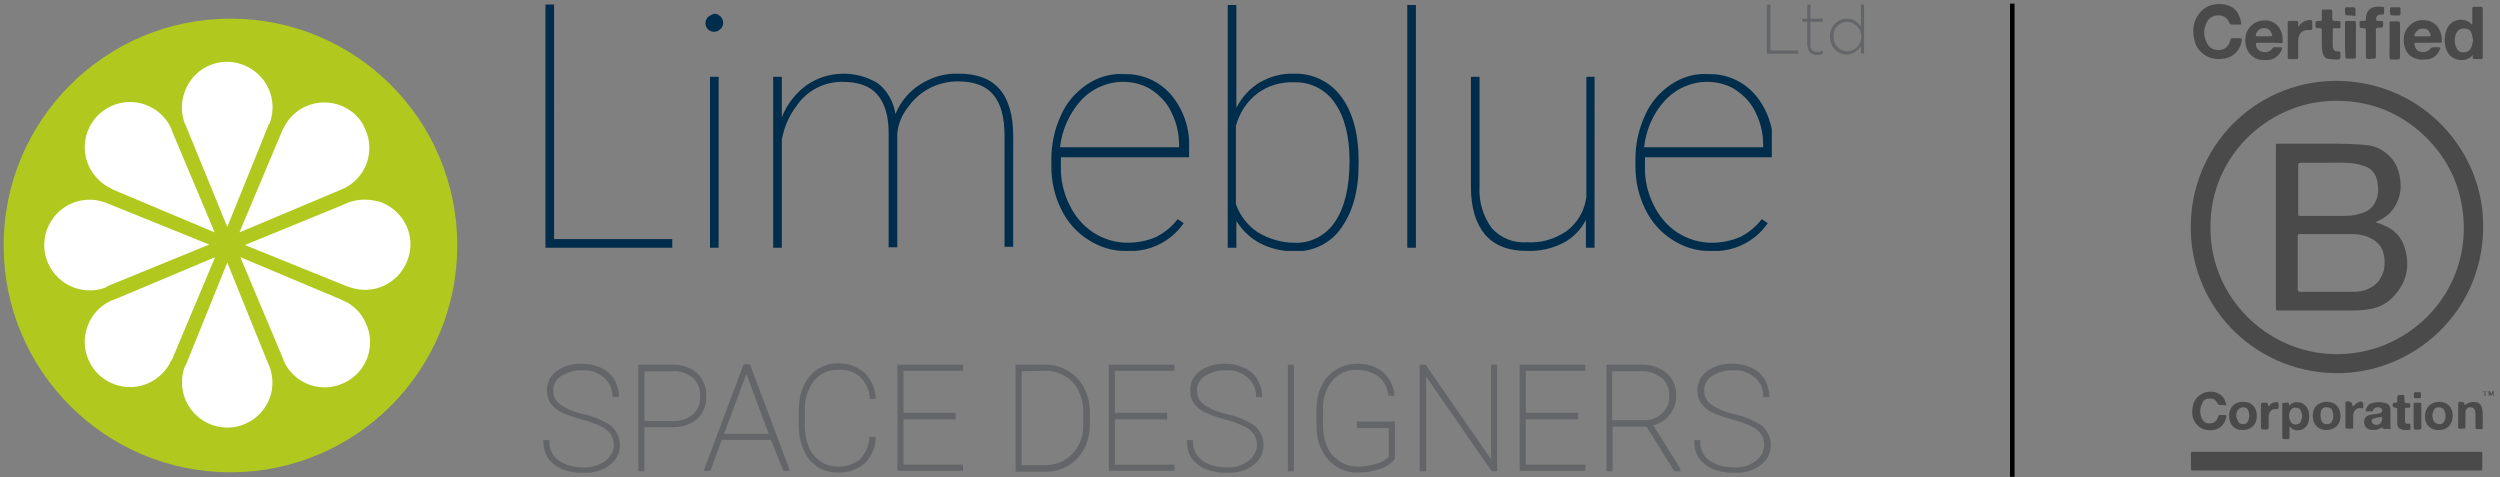<?xml version="1.0" encoding="utf-8"?>
<!-- Generator: Adobe Illustrator 27.9.6, SVG Export Plug-In . SVG Version: 9.03 Build 54986)  -->
<svg version="1.1" id="Layer_1" xmlns="http://www.w3.org/2000/svg" xmlns:xlink="http://www.w3.org/1999/xlink" x="0px" y="0px"
	 viewBox="0 0 550 105" style="enable-background:new 0 0 550 105;" xml:space="preserve">
<rect x="0" y="0" width="550" height="105" fill="#808080" stroke="none"/>
<style type="text/css">
	.st0{clip-path:url(#SVGID_00000174582656845749368440000001000846211513855917_);}
	.st1{fill:#B1C91E;}
	.st2{clip-path:url(#SVGID_00000142892113644414833150000002860831834376272271_);}
	.st3{fill:url(#Rectangle_29_00000084512029729152917770000018056814621592125868_);}
	.st4{clip-path:url(#SVGID_00000044141037217190454200000016811803427944916380_);}
	.st5{fill:#636568;}
	.st6{fill:none;stroke:#636568;stroke-width:0.539;}
	.st7{fill:#FFFFFF;}
	.st8{fill:none;stroke:#FFFFFF;stroke-width:0.77;}
	.st9{fill-rule:evenodd;clip-rule:evenodd;fill:#4A4A4A;}
	.st10{fill:none;stroke:#000000;stroke-miterlimit:10;}
</style>
<g id="Group_60" transform="translate(0 0.001)">
	<g id="Group_55">
		<g>
			<defs>
				<rect id="SVGID_1_" x="0.8" y="1" width="409.3" height="103"/>
			</defs>
			<clipPath id="SVGID_00000039841556770251657340000002355565147788891314_">
				<use xlink:href="#SVGID_1_"  style="overflow:visible;"/>
			</clipPath>
			<g id="Group_54" style="clip-path:url(#SVGID_00000039841556770251657340000002355565147788891314_);">
				<path id="Path_34" class="st1" d="M100.6,54c0,27.5-22.3,49.9-49.9,49.9S0.8,81.5,0.8,54c0-27.5,22.3-49.9,49.9-49.9
					S100.6,26.4,100.6,54L100.6,54"/>
			</g>
		</g>
	</g>
	<g id="Group_57">
		<g>
			<defs>
				<path id="SVGID_00000120543770235784336310000018390436035702353067_" d="M156.2,54.5h1.9V16.9h-1.9V54.5z M349,16.9v26.5
					c-0.4,2.9-1.9,5.6-4.3,7.4c-2.6,1.8-5.6,2.7-8.8,2.5c-2.9,0.2-5.7-0.9-7.7-3.1c-1.9-2.6-2.9-5.8-2.7-9.1V16.9h-1.9v24.2
					c0,4.6,1.1,8.1,3.1,10.5c2.1,2.4,5.1,3.6,9.2,3.6c2.8,0.1,5.6-0.5,8.1-1.8c2.1-1.1,3.8-2.9,4.9-5v6.1h1.9V16.9H349z M202.4,18.6
					c-2.4,1.5-4.3,3.8-5.4,6.5c-0.4-2.7-1.8-5.2-3.9-6.8c-4.8-2.9-10.9-2.8-15.6,0.4c-2.5,1.8-4.4,4.3-5.5,7.1v-8.9h-1.9v37.6h1.9
					V30.7c0.5-2.6,1.5-5.1,3.1-7.2c2.2-3.4,6-5.5,10.1-5.5c3.6,0,6.2,0.9,7.8,2.8c1.6,1.8,2.5,4.6,2.5,8.4v25.2h1.9v-25
					c0.2-2.2,1.1-4.3,2.5-6c2.5-3.5,6.6-5.5,10.8-5.5c3.5,0,6.1,0.9,7.8,2.9c1.7,2,2.5,5,2.5,9.1v24.4h1.9V29.9c0-4.6-1-8-3-10.3
					s-5-3.4-9.1-3.4C207.8,16.1,204.9,17,202.4,18.6 M237.8,22.1c2.4-2.6,5.8-4.1,9.3-4.1c2.2,0,4.5,0.6,6.3,1.8
					c1.9,1.3,3.5,3,4.4,5.1c1.1,2.2,1.6,4.6,1.6,7.1v0.4h-26.2C233.6,28.7,235.2,25,237.8,22.1 M239.1,18.6c-2.5,1.7-4.5,4-5.7,6.8
					c-1.4,3-2.1,6.3-2.1,9.6v1.6c0,3.3,0.7,6.5,2.2,9.5c1.3,2.7,3.4,5.1,6,6.7c2.5,1.6,5.4,2.5,8.4,2.4c4.9,0.3,9.7-2,12.5-6.1
					l-1.3-0.9c-1.2,1.6-2.9,3-4.7,3.9c-2,0.9-4.2,1.3-6.4,1.3c-2.6,0-5.2-0.8-7.4-2.2c-2.3-1.5-4.1-3.6-5.3-6.1
					c-1.3-2.6-2-5.5-1.9-8.5v-2h28.2v-2c0.2-4.3-1.2-8.5-4-11.8c-2.6-3-6.4-4.6-10.3-4.5C244.3,16.1,241.5,17,239.1,18.6
					 M366.3,22.1c2.4-2.6,5.8-4.1,9.3-4.1c2.2,0,4.5,0.6,6.3,1.8c1.9,1.3,3.5,3,4.4,5.1c1.1,2.2,1.6,4.6,1.6,7.1v0.4h-26.2
					C362.1,28.7,363.6,25,366.3,22.1 M367.6,18.6c-2.5,1.7-4.5,4-5.7,6.8c-1.4,3-2.1,6.3-2.1,9.6v1.6c0,3.3,0.7,6.5,2.2,9.5
					c1.3,2.7,3.4,5.1,6,6.7c2.5,1.6,5.4,2.5,8.4,2.4c4.9,0.3,9.7-2,12.5-6.1l-1.3-0.9c-1.2,1.6-2.9,3-4.7,3.9
					c-2,0.9-4.2,1.3-6.4,1.3c-2.6,0-5.2-0.8-7.4-2.2c-2.3-1.5-4.1-3.6-5.3-6.1c-1.3-2.6-2-5.5-1.9-8.5v-2h28.2v-2
					c0.2-4.3-1.2-8.5-4-11.8c-2.6-3-6.4-4.6-10.3-4.5C372.7,16.1,370,17,367.6,18.6 M155.8,3.7c-0.4,0.4-0.6,0.9-0.6,1.4
					c0,1,0.8,1.9,1.9,1.9c0,0,0,0,0,0c0.5,0,1-0.2,1.4-0.6c0.4-0.4,0.6-0.8,0.6-1.4c0-0.5-0.2-1-0.6-1.4c-0.4-0.4-0.9-0.6-1.4-0.6
					C156.7,3.2,156.2,3.4,155.8,3.7 M276.7,51.1c-2.2-1.5-3.9-3.6-4.8-6.2V27.7c0.8-2.9,2.4-5.4,4.8-7.2c2.3-1.7,5.1-2.5,8-2.4
					c3.6-0.1,7,1.6,9,4.6c2.1,3,3.2,7.3,3.2,12.7c0,5.8-1.1,10.3-3.2,13.4c-2,3-5.4,4.8-9,4.6C282,53.4,279.2,52.6,276.7,51.1
					 M270.1,1.1v53.4h1.9v-5.9c1.3,2.1,3.1,3.8,5.2,4.9c2.3,1.2,4.9,1.8,7.6,1.8c4.1,0.1,8-1.8,10.3-5.2c2.5-3.5,3.8-8.1,3.8-14
					v-0.6c0-6.1-1.3-10.8-3.8-14.2c-2.4-3.3-6.3-5.2-10.4-5.1c-2.6-0.1-5.2,0.6-7.5,1.9c-2.2,1.3-4,3.3-5.2,5.6V1.1H270.1z
					 M309.6,54.5h1.9V1.1h-1.9L309.6,54.5z M120,1v53.5h27.9v-1.9h-26V1H120z"/>
			</defs>
			<clipPath id="SVGID_00000066484421198316252590000017027495998355756220_">
				<use xlink:href="#SVGID_00000120543770235784336310000018390436035702353067_"  style="overflow:visible;"/>
			</clipPath>
			<g id="Group_56" style="clip-path:url(#SVGID_00000066484421198316252590000017027495998355756220_);">
				
					<linearGradient id="Rectangle_29_00000005964410005397759120000000445708830727557793_" gradientUnits="userSpaceOnUse" x1="-66.153" y1="475.852" x2="-66.144" y2="475.852" gradientTransform="matrix(175.141 0 0 -35.163 11586.824 16760.44)">
					<stop  offset="0" style="stop-color:#B2C91E"/>
					<stop  offset="0.258" style="stop-color:#B2C91E"/>
					<stop  offset="0.477" style="stop-color:#708F2E"/>
					<stop  offset="0.703" style="stop-color:#345A3D"/>
					<stop  offset="0.869" style="stop-color:#0E3947"/>
					<stop  offset="0.957" style="stop-color:#002D4B"/>
					<stop  offset="1" style="stop-color:#002D4B"/>
				</linearGradient>
				
					<rect id="Rectangle_29" x="120" y="1" style="fill:url(#Rectangle_29_00000005964410005397759120000000445708830727557793_);" width="269.8" height="54.2"/>
			</g>
		</g>
	</g>
	<g id="Group_59">
		<g>
			<defs>
				<rect id="SVGID_00000141420135300433462320000009430687469046727561_" x="0.8" y="1" width="409.3" height="103"/>
			</defs>
			<clipPath id="SVGID_00000104694714137256792200000005244506708900783233_">
				<use xlink:href="#SVGID_00000141420135300433462320000009430687469046727561_"  style="overflow:visible;"/>
			</clipPath>
			<g id="Group_58" style="clip-path:url(#SVGID_00000104694714137256792200000005244506708900783233_);">
				<path id="Path_36" class="st5" d="M135.3,97.9c0-0.9-0.2-1.7-0.7-2.5c-0.6-0.8-1.3-1.4-2.2-1.8c-1.4-0.7-2.9-1.2-4.4-1.6
					c-1.5-0.4-3-0.9-4.5-1.6c-0.9-0.5-1.6-1.1-2.2-1.9c-0.5-0.8-0.7-1.7-0.7-2.7c0-1.6,0.8-3.1,2.1-4c1.6-1.1,3.5-1.6,5.5-1.5
					c1.4,0,2.7,0.3,4,0.9c1.1,0.5,2.1,1.4,2.7,2.4c0.6,1.1,1,2.3,1,3.5H135c0-1.6-0.7-3.2-1.9-4.2c-1.4-1.2-3.1-1.8-4.9-1.7
					c-1.7-0.1-3.4,0.4-4.9,1.3c-1.9,1.2-2.4,3.8-1.2,5.7c0.3,0.4,0.6,0.7,1,1c1.6,1.1,3.4,1.8,5.3,2.2c1.9,0.4,3.8,1.2,5.5,2.2
					c1.4,1,2.2,2.6,2.2,4.3c0,1.1-0.3,2.2-1,3.1c-0.7,0.9-1.7,1.6-2.8,2.1c-1.3,0.5-2.6,0.7-4,0.7c-1.5,0-3-0.3-4.5-0.8
					c-1.2-0.5-2.2-1.3-3-2.3c-0.7-1.1-1-2.3-1-3.6h0.8c-0.1,1.7,0.7,3.4,2.1,4.4c1.6,1.1,3.5,1.6,5.5,1.6c1.8,0.1,3.5-0.4,5-1.4
					C134.6,100.7,135.3,99.3,135.3,97.9"/>
				<path id="Path_37" class="st6" d="M135.3,97.9c0-0.9-0.2-1.7-0.7-2.5c-0.6-0.8-1.3-1.4-2.2-1.8c-1.4-0.7-2.9-1.2-4.4-1.6
					c-1.5-0.4-3-0.9-4.5-1.6c-0.9-0.5-1.6-1.1-2.2-1.9c-0.5-0.8-0.7-1.7-0.7-2.7c0-1.6,0.8-3.1,2.1-4c1.6-1.1,3.5-1.6,5.5-1.5
					c1.4,0,2.7,0.3,4,0.9c1.1,0.5,2.1,1.4,2.7,2.4c0.6,1.1,1,2.3,1,3.5H135c0-1.6-0.7-3.2-1.9-4.2c-1.4-1.2-3.1-1.8-4.9-1.7
					c-1.7-0.1-3.4,0.4-4.9,1.3c-1.9,1.2-2.4,3.8-1.2,5.7c0.3,0.4,0.6,0.7,1,1c1.6,1.1,3.4,1.8,5.3,2.2c1.9,0.4,3.8,1.2,5.5,2.2
					c1.4,1,2.2,2.6,2.2,4.3c0,1.1-0.3,2.2-1,3.1c-0.7,0.9-1.7,1.6-2.8,2.1c-1.3,0.5-2.6,0.7-4,0.7c-1.5,0-3-0.3-4.5-0.8
					c-1.2-0.5-2.2-1.3-3-2.3c-0.7-1.1-1-2.3-1-3.6h0.8c-0.1,1.7,0.7,3.4,2.1,4.4c1.6,1.1,3.5,1.6,5.5,1.6c1.8,0.1,3.5-0.4,5-1.4
					C134.6,100.7,135.3,99.3,135.3,97.9z"/>
				<path id="Path_38" class="st5" d="M141.5,93.7v9.7h-0.8V80.5h7.1c2-0.1,3.9,0.5,5.4,1.8c1.3,1.3,2,3.1,1.9,4.9
					c0.1,1.8-0.6,3.6-1.9,4.8c-1.5,1.2-3.4,1.8-5.4,1.7H141.5z M141.5,92.9h6.3c1.7,0.1,3.4-0.4,4.8-1.5c1.2-1.1,1.8-2.6,1.7-4.2
					c0.1-1.6-0.5-3.2-1.7-4.3c-1.4-1.1-3.1-1.7-4.8-1.5h-6.3V92.9z"/>
				<path id="Path_39" class="st6" d="M141.5,93.7v9.7h-0.8V80.5h7.1c2-0.1,3.9,0.5,5.4,1.8c1.3,1.3,2,3.1,1.9,4.9
					c0.1,1.8-0.6,3.6-1.9,4.8c-1.5,1.2-3.4,1.8-5.4,1.7H141.5z M141.5,92.9h6.3c1.7,0.1,3.4-0.4,4.8-1.5c1.2-1.1,1.8-2.6,1.7-4.2
					c0.1-1.6-0.5-3.2-1.7-4.3c-1.4-1.1-3.1-1.7-4.8-1.5h-6.3V92.9z"/>
				<path id="Path_40" class="st5" d="M169.8,96.5h-11.2l-2.5,6.8h-0.9l8.6-22.9h1l8.6,22.9h-0.9L169.8,96.5z M158.9,95.7h10.6
					l-5.3-14.2L158.9,95.7z"/>
				<path id="Path_41" class="st6" d="M169.8,96.5h-11.2l-2.5,6.8h-0.9l8.6-22.9h1l8.6,22.9h-0.9L169.8,96.5z M158.9,95.7h10.6
					l-5.3-14.2L158.9,95.7z"/>
				<path id="Path_42" class="st5" d="M192.4,96.4c-0.1,2.1-1,4-2.4,5.4c-1.6,1.3-3.6,2-5.7,1.9c-1.5,0-3-0.4-4.3-1.2
					c-1.3-0.9-2.3-2.1-2.9-3.5c-0.7-1.6-1.1-3.4-1.1-5.2v-3.5c0-1.8,0.3-3.6,1-5.2c0.6-1.4,1.6-2.7,2.9-3.6c1.3-0.8,2.8-1.3,4.3-1.3
					c2.1-0.1,4.1,0.6,5.7,1.9c1.5,1.4,2.4,3.4,2.5,5.4h-0.8c-0.1-1.8-0.9-3.5-2.2-4.8c-1.4-1.2-3.3-1.8-5.1-1.6
					c-2.1-0.1-4.1,0.9-5.4,2.5c-1.5,1.9-2.2,4.3-2.1,6.7v3.4c0,1.6,0.3,3.3,0.9,4.8c0.5,1.3,1.5,2.4,2.6,3.2
					c1.2,0.8,2.5,1.2,3.9,1.2c1.9,0.1,3.7-0.5,5.1-1.6c1.3-1.3,2.1-3,2.2-4.9L192.4,96.4z"/>
				<path id="Path_43" class="st6" d="M192.4,96.4c-0.1,2.1-1,4-2.4,5.4c-1.6,1.3-3.6,2-5.7,1.9c-1.5,0-3-0.4-4.3-1.2
					c-1.3-0.9-2.3-2.1-2.9-3.5c-0.7-1.6-1.1-3.4-1.1-5.2v-3.5c0-1.8,0.3-3.6,1-5.2c0.6-1.4,1.6-2.7,2.9-3.6c1.3-0.8,2.8-1.3,4.3-1.3
					c2.1-0.1,4.1,0.6,5.7,1.9c1.5,1.4,2.4,3.4,2.5,5.4h-0.8c-0.1-1.8-0.9-3.5-2.2-4.8c-1.4-1.2-3.3-1.8-5.1-1.6
					c-2.1-0.1-4.1,0.9-5.4,2.5c-1.5,1.9-2.2,4.3-2.1,6.7v3.4c0,1.6,0.3,3.3,0.9,4.8c0.5,1.3,1.5,2.4,2.6,3.2
					c1.2,0.8,2.5,1.2,3.9,1.2c1.9,0.1,3.7-0.5,5.1-1.6c1.3-1.3,2.1-3,2.2-4.9L192.4,96.4z"/>
				<path id="Path_44" class="st5" d="M210,92h-11.5v10.5h13.1v0.8h-13.9V80.5h13.9v0.8h-13.1v9.8H210V92z"/>
				<path id="Path_45" class="st6" d="M210,92h-11.5v10.5h13.1v0.8h-13.9V80.5h13.9v0.8h-13.1v9.8H210V92z"/>
				<path id="Path_46" class="st5" d="M223.7,103.4V80.5h6.3c1.7,0,3.3,0.4,4.8,1.3c1.4,0.8,2.6,2.1,3.4,3.5
					c0.8,1.6,1.3,3.3,1.3,5.1v3c0,1.8-0.4,3.6-1.2,5.2c-0.8,1.5-1.9,2.7-3.4,3.6c-1.5,0.9-3.1,1.3-4.8,1.3H223.7z M224.5,81.4v21.2
					h5.5c1.5,0,3.1-0.4,4.4-1.2c1.3-0.8,2.4-1.9,3.1-3.3c0.8-1.4,1.1-3,1.1-4.7v-2.9c0-1.6-0.4-3.2-1.1-4.7
					c-0.7-1.4-1.7-2.5-3.1-3.3c-1.3-0.8-2.8-1.2-4.3-1.2L224.5,81.4z"/>
				<path id="Path_47" class="st6" d="M223.7,103.4V80.5h6.3c1.7,0,3.3,0.4,4.8,1.3c1.4,0.8,2.6,2.1,3.4,3.5
					c0.8,1.6,1.3,3.3,1.3,5.1v3c0,1.8-0.4,3.6-1.2,5.2c-0.8,1.5-1.9,2.7-3.4,3.6c-1.5,0.9-3.1,1.3-4.8,1.3H223.7z M224.5,81.4v21.2
					h5.5c1.5,0,3.1-0.4,4.4-1.2c1.3-0.8,2.4-1.9,3.1-3.3c0.8-1.4,1.1-3,1.1-4.7v-2.9c0-1.6-0.4-3.2-1.1-4.7
					c-0.7-1.4-1.7-2.5-3.1-3.3c-1.3-0.8-2.8-1.2-4.3-1.2L224.5,81.4z"/>
				<path id="Path_48" class="st5" d="M256.5,92h-11.5v10.5h13.1v0.8h-13.9V80.5h13.9v0.8h-13.1v9.8h11.5V92z"/>
				<path id="Path_49" class="st6" d="M256.5,92h-11.5v10.5h13.1v0.8h-13.9V80.5h13.9v0.8h-13.1v9.8h11.5V92z"/>
				<path id="Path_50" class="st5" d="M276.8,97.9c0-0.9-0.2-1.7-0.7-2.5c-0.6-0.8-1.3-1.4-2.2-1.8c-1.4-0.7-2.9-1.2-4.4-1.6
					c-1.5-0.4-3-0.9-4.5-1.6c-0.9-0.5-1.6-1.1-2.2-1.9c-0.5-0.8-0.7-1.7-0.7-2.7c0-1.6,0.8-3.1,2.1-4c1.6-1.1,3.5-1.6,5.5-1.5
					c1.4,0,2.7,0.3,4,0.9c1.1,0.5,2.1,1.4,2.7,2.4c0.6,1.1,1,2.3,1,3.5h-0.8c0-1.6-0.7-3.2-1.9-4.2c-1.4-1.2-3.1-1.8-4.9-1.7
					c-1.7-0.1-3.4,0.4-4.9,1.3c-1.9,1.2-2.4,3.8-1.2,5.7c0.3,0.4,0.6,0.7,1,1c1.6,1.1,3.4,1.8,5.3,2.2c1.9,0.4,3.8,1.2,5.5,2.2
					c1.4,1,2.2,2.6,2.2,4.3c0,1.1-0.3,2.2-1,3.1c-0.7,0.9-1.7,1.6-2.8,2.1c-1.3,0.5-2.6,0.7-4,0.7c-1.5,0-3-0.3-4.5-0.8
					c-1.2-0.5-2.2-1.3-3-2.3c-0.7-1.1-1-2.3-1-3.6h0.8c-0.1,1.7,0.7,3.4,2.1,4.4c1.6,1.1,3.5,1.6,5.5,1.6c1.8,0.1,3.5-0.4,4.9-1.4
					C276,100.7,276.8,99.4,276.8,97.9"/>
				<path id="Path_51" class="st6" d="M276.8,97.9c0-0.9-0.2-1.7-0.7-2.5c-0.6-0.8-1.3-1.4-2.2-1.8c-1.4-0.7-2.9-1.2-4.4-1.6
					c-1.5-0.4-3-0.9-4.5-1.6c-0.9-0.5-1.6-1.1-2.2-1.9c-0.5-0.8-0.7-1.7-0.7-2.7c0-1.6,0.8-3.1,2.1-4c1.6-1.1,3.5-1.6,5.5-1.5
					c1.4,0,2.7,0.3,4,0.9c1.1,0.5,2.1,1.4,2.7,2.4c0.6,1.1,1,2.3,1,3.5h-0.8c0-1.6-0.7-3.2-1.9-4.2c-1.4-1.2-3.1-1.8-4.9-1.7
					c-1.7-0.1-3.4,0.4-4.9,1.3c-1.9,1.2-2.4,3.8-1.2,5.7c0.3,0.4,0.6,0.7,1,1c1.6,1.1,3.4,1.8,5.3,2.2c1.9,0.4,3.8,1.2,5.5,2.2
					c1.4,1,2.2,2.6,2.2,4.3c0,1.1-0.3,2.2-1,3.1c-0.7,0.9-1.7,1.6-2.8,2.1c-1.3,0.5-2.6,0.7-4,0.7c-1.5,0-3-0.3-4.5-0.8
					c-1.2-0.5-2.2-1.3-3-2.3c-0.7-1.1-1-2.3-1-3.6h0.8c-0.1,1.7,0.7,3.4,2.1,4.4c1.6,1.1,3.5,1.6,5.5,1.6c1.8,0.1,3.5-0.4,4.9-1.4
					C276,100.7,276.8,99.4,276.8,97.9z"/>
				<rect id="Rectangle_30" x="283.6" y="80.5" class="st5" width="0.8" height="22.9"/>
				<rect id="Rectangle_31" x="283.6" y="80.5" class="st6" width="0.8" height="22.9"/>
				<path id="Path_52" class="st5" d="M306.6,100.9c-0.8,0.9-1.8,1.6-3,2c-1.5,0.5-3.2,0.8-4.8,0.8c-3.3,0.1-6.3-1.8-7.7-4.7
					c-0.8-1.6-1.2-3.3-1.2-5.1v-3.9c0-1.7,0.3-3.5,1.1-5c1.3-2.9,4.3-4.7,7.5-4.7c2-0.1,4,0.5,5.5,1.7c1.4,1.2,2.3,2.9,2.5,4.8h-0.8
					c-0.2-1.6-1-3.1-2.3-4.2c-1.4-1-3.2-1.5-4.9-1.5c-2.1-0.1-4.2,0.8-5.6,2.5c-1.5,1.8-2.2,4.1-2.1,6.5v3.6c0,1.7,0.3,3.3,1,4.8
					c1.2,2.7,4,4.5,7,4.4c1.4,0,2.9-0.2,4.3-0.7c1-0.3,2-0.8,2.7-1.6v-6.7h-7V93h7.8V100.9z"/>
				<path id="Path_53" class="st6" d="M306.6,100.9c-0.8,0.9-1.8,1.6-3,2c-1.5,0.5-3.2,0.8-4.8,0.8c-3.3,0.1-6.3-1.8-7.7-4.7
					c-0.8-1.6-1.2-3.3-1.2-5.1v-3.9c0-1.7,0.3-3.5,1.1-5c1.3-2.9,4.3-4.7,7.5-4.7c2-0.1,4,0.5,5.5,1.7c1.4,1.2,2.3,2.9,2.5,4.8h-0.8
					c-0.2-1.6-1-3.1-2.3-4.2c-1.4-1-3.2-1.5-4.9-1.5c-2.1-0.1-4.2,0.8-5.6,2.5c-1.5,1.8-2.2,4.1-2.1,6.5v3.6c0,1.7,0.3,3.3,1,4.8
					c1.2,2.7,4,4.5,7,4.4c1.4,0,2.9-0.2,4.3-0.7c1-0.3,2-0.8,2.7-1.6v-6.7h-7V93h7.8V100.9z"/>
				<path id="Path_54" class="st5" d="M329.1,103.4h-0.8l-14.8-21.4v21.4h-0.9V80.5h0.9l14.8,21.4V80.5h0.8L329.1,103.4z"/>
				<path id="Path_55" class="st6" d="M329.1,103.4h-0.8l-14.8-21.4v21.4h-0.9V80.5h0.9l14.8,21.4V80.5h0.8L329.1,103.4z"/>
				<path id="Path_56" class="st5" d="M346.9,92h-11.5v10.5h13.1v0.8h-13.9V80.5h13.9v0.8h-13.1v9.8h11.5L346.9,92z"/>
				<path id="Path_57" class="st6" d="M346.9,92h-11.5v10.5h13.1v0.8h-13.9V80.5h13.9v0.8h-13.1v9.8h11.5L346.9,92z"/>
				<path id="Path_58" class="st5" d="M362.4,93.6h-7.9v9.8h-0.8V80.5h7.3c2-0.1,3.9,0.5,5.5,1.8c1.4,1.2,2.1,3,2,4.8
					c0,1.5-0.5,2.9-1.5,4.1c-0.9,1.1-2.2,1.9-3.7,2.2l6.1,9.8v0.2h-0.9L362.4,93.6z M354.4,92.7h7.2c1.6,0.1,3.1-0.5,4.3-1.6
					c1.1-1.1,1.7-2.5,1.6-4c0.1-1.6-0.6-3.2-1.8-4.2c-1.4-1.1-3.2-1.6-4.9-1.5h-6.4V92.7z"/>
				<path id="Path_59" class="st6" d="M362.4,93.6h-7.9v9.8h-0.8V80.5h7.3c2-0.1,3.9,0.5,5.5,1.8c1.4,1.2,2.1,3,2,4.8
					c0,1.5-0.5,2.9-1.5,4.1c-0.9,1.1-2.2,1.9-3.7,2.2l6.1,9.8v0.2h-0.9L362.4,93.6z M354.4,92.7h7.2c1.6,0.1,3.1-0.5,4.3-1.6
					c1.1-1.1,1.7-2.5,1.6-4c0.1-1.6-0.6-3.2-1.8-4.2c-1.4-1.1-3.2-1.6-4.9-1.5h-6.4V92.7z"/>
				<path id="Path_60" class="st5" d="M388.4,97.9c0-0.9-0.2-1.7-0.7-2.5c-0.6-0.8-1.3-1.4-2.2-1.8c-1.4-0.7-2.9-1.2-4.4-1.6
					c-1.5-0.4-3-0.9-4.5-1.6c-0.9-0.5-1.6-1.1-2.2-1.9c-0.5-0.8-0.7-1.7-0.7-2.7c0-1.6,0.8-3.1,2.1-4c1.6-1.1,3.5-1.6,5.5-1.5
					c1.4,0,2.7,0.3,4,0.9c1.1,0.5,2.1,1.4,2.7,2.4c0.6,1.1,1,2.3,1,3.5h-0.8c0-1.6-0.7-3.2-1.9-4.2c-1.4-1.2-3.1-1.8-4.9-1.7
					c-1.7-0.1-3.4,0.4-4.9,1.3c-1.9,1.2-2.4,3.8-1.2,5.7c0.3,0.4,0.6,0.7,1,1c1.6,1.1,3.4,1.8,5.3,2.2c1.9,0.4,3.8,1.2,5.5,2.2
					c1.4,1,2.2,2.6,2.2,4.3c0,1.1-0.3,2.2-1,3.1c-0.7,0.9-1.7,1.6-2.8,2.1c-1.3,0.5-2.6,0.7-4,0.7c-1.5,0-3-0.3-4.5-0.8
					c-1.2-0.5-2.2-1.3-3-2.3c-0.7-1.1-1-2.3-1-3.6h0.8c-0.1,1.7,0.7,3.4,2.1,4.4c1.6,1.1,3.5,1.6,5.5,1.6c1.8,0.1,3.5-0.4,4.9-1.4
					C387.7,100.7,388.4,99.3,388.4,97.9"/>
				<path id="Path_61" class="st6" d="M388.4,97.9c0-0.9-0.2-1.7-0.7-2.5c-0.6-0.8-1.3-1.4-2.2-1.8c-1.4-0.7-2.9-1.2-4.4-1.6
					c-1.5-0.4-3-0.9-4.5-1.6c-0.9-0.5-1.6-1.1-2.2-1.9c-0.5-0.8-0.7-1.7-0.7-2.7c0-1.6,0.8-3.1,2.1-4c1.6-1.1,3.5-1.6,5.5-1.5
					c1.4,0,2.7,0.3,4,0.9c1.1,0.5,2.1,1.4,2.7,2.4c0.6,1.1,1,2.3,1,3.5h-0.8c0-1.6-0.7-3.2-1.9-4.2c-1.4-1.2-3.1-1.8-4.9-1.7
					c-1.7-0.1-3.4,0.4-4.9,1.3c-1.9,1.2-2.4,3.8-1.2,5.7c0.3,0.4,0.6,0.7,1,1c1.6,1.1,3.4,1.8,5.3,2.2c1.9,0.4,3.8,1.2,5.5,2.2
					c1.4,1,2.2,2.6,2.2,4.3c0,1.1-0.3,2.2-1,3.1c-0.7,0.9-1.7,1.6-2.8,2.1c-1.3,0.5-2.6,0.7-4,0.7c-1.5,0-3-0.3-4.5-0.8
					c-1.2-0.5-2.2-1.3-3-2.3c-0.7-1.1-1-2.3-1-3.6h0.8c-0.1,1.7,0.7,3.4,2.1,4.4c1.6,1.1,3.5,1.6,5.5,1.6c1.8,0.1,3.5-0.4,4.9-1.4
					C387.7,100.7,388.4,99.3,388.4,97.9z"/>
				<path id="Path_62" class="st7" d="M24.9,41.3l0.2,0.1l21.4,9l-9-21.4c0-0.1-0.1-0.2-0.1-0.3l-0.1-0.3l0,0
					c-2.2-4.8-7.9-6.9-12.7-4.7s-6.9,7.9-4.7,12.7c1,2.1,2.7,3.8,4.7,4.7l0,0L24.9,41.3z"/>
				<path id="Path_63" class="st8" d="M24.9,41.3l0.2,0.1l21.4,9l-9-21.4c0-0.1-0.1-0.2-0.1-0.3l-0.1-0.3l0,0
					c-2.2-4.8-7.9-6.9-12.7-4.7s-6.9,7.9-4.7,12.7c1,2.1,2.7,3.8,4.7,4.7l0,0L24.9,41.3z"/>
				<path id="Path_64" class="st7" d="M78.2,68.4c-0.8-0.8-1.8-1.5-2.8-1.9l0,0l-0.2-0.1l-0.2-0.1l-21.4-9l9,21.4
					c0,0.1,0.1,0.2,0.1,0.3l0.1,0.3l0,0c2.2,4.8,7.9,6.9,12.7,4.6c4.8-2.2,6.9-7.9,4.6-12.7C79.6,70.1,79,69.2,78.2,68.4"/>
				<path id="Path_65" class="st8" d="M78.2,68.4c-0.8-0.8-1.8-1.5-2.8-1.9l0,0l-0.2-0.1l-0.2-0.1l-21.4-9l9,21.4
					c0,0.1,0.1,0.2,0.1,0.3l0.1,0.3l0,0c2.2,4.8,7.9,6.9,12.7,4.6c4.8-2.2,6.9-7.9,4.6-12.7C79.6,70.1,79,69.2,78.2,68.4L78.2,68.4z
					"/>
				<path id="Path_66" class="st7" d="M80.2,44.3c-1.2,0-2.3,0.2-3.4,0.6v0L76.6,45l-0.2,0.1l-21.5,8.8l21.5,8.7
					c0.1,0,0.2,0.1,0.3,0.1l0.3,0.1v0c5,1.8,10.4-0.7,12.3-5.7s-0.7-10.4-5.7-12.3C82.4,44.5,81.3,44.3,80.2,44.3"/>
				<path id="Path_67" class="st8" d="M80.2,44.3c-1.2,0-2.3,0.2-3.4,0.6v0L76.6,45l-0.2,0.1l-21.5,8.8l21.5,8.7
					c0.1,0,0.2,0.1,0.3,0.1l0.3,0.1v0c5,1.8,10.4-0.7,12.3-5.7s-0.7-10.4-5.7-12.3C82.4,44.5,81.3,44.3,80.2,44.3z"/>
				<path id="Path_68" class="st7" d="M23.3,62.7l0.2-0.1L45,53.8l-21.5-8.7c-0.1,0-0.2-0.1-0.3-0.1L23,44.9v0
					c-5-1.8-10.4,0.7-12.3,5.7c-1.8,5,0.7,10.4,5.7,12.3c2.2,0.8,4.5,0.8,6.7,0l0,0L23.3,62.7z"/>
				<path id="Path_69" class="st8" d="M23.3,62.7l0.2-0.1L45,53.8l-21.5-8.7c-0.1,0-0.2-0.1-0.3-0.1L23,44.9v0
					c-5-1.8-10.4,0.7-12.3,5.7c-1.8,5,0.7,10.4,5.7,12.3c2.2,0.8,4.5,0.8,6.7,0l0,0L23.3,62.7z"/>
				<path id="Path_70" class="st7" d="M37.5,78.9l0.1-0.2l9-21.4l-21.4,9c-0.1,0-0.2,0.1-0.3,0.1l-0.3,0.1l0,0
					c-4.8,2.2-6.9,7.9-4.7,12.7c2.2,4.8,7.9,6.9,12.7,4.7c2.1-1,3.8-2.7,4.7-4.7v0L37.5,78.9z"/>
				<path id="Path_71" class="st8" d="M37.5,78.9l0.1-0.2l9-21.4l-21.4,9c-0.1,0-0.2,0.1-0.3,0.1l-0.3,0.1l0,0
					c-4.8,2.2-6.9,7.9-4.7,12.7c2.2,4.8,7.9,6.9,12.7,4.7c2.1-1,3.8-2.7,4.7-4.7v0L37.5,78.9z"/>
				<path id="Path_72" class="st7" d="M78.1,25.7c-3.7-3.7-9.8-3.7-13.5,0c-0.8,0.8-1.5,1.8-2,2.9l0,0l-0.1,0.2c0,0.1,0,0.1-0.1,0.2
					l-9,21.4l21.4-9c0.1,0,0.2-0.1,0.2-0.1l0.3-0.1l0,0c4.8-2.2,6.9-7.9,4.7-12.6C79.6,27.5,78.9,26.5,78.1,25.7"/>
				<path id="Path_73" class="st8" d="M78.1,25.7c-3.7-3.7-9.8-3.7-13.5,0c-0.8,0.8-1.5,1.8-2,2.9l0,0l-0.1,0.2c0,0.1,0,0.1-0.1,0.2
					l-9,21.4l21.4-9c0.1,0,0.2-0.1,0.2-0.1l0.3-0.1l0,0c4.8-2.2,6.9-7.9,4.7-12.6C79.6,27.5,78.9,26.5,78.1,25.7z"/>
				<path id="Path_74" class="st7" d="M59,26.9L59,26.9c1.8-5-0.7-10.4-5.7-12.3S42.8,15.3,41,20.3c-0.8,2.2-0.8,4.5,0,6.7h0
					l0.1,0.2l0.1,0.2L50,48.9l8.7-21.5c0-0.1,0.1-0.2,0.1-0.3L59,26.9z"/>
				<path id="Path_75" class="st8" d="M59,26.9L59,26.9c1.8-5-0.7-10.4-5.7-12.3S42.8,15.3,41,20.3c-0.8,2.2-0.8,4.5,0,6.7h0
					l0.1,0.2l0.1,0.2L50,48.9l8.7-21.5c0-0.1,0.1-0.2,0.1-0.3L59,26.9z"/>
				<path id="Path_76" class="st7" d="M58.9,80.7L58.9,80.7l-0.1-0.2c0-0.1,0-0.1-0.1-0.2L50,58.8l-8.7,21.5c0,0.1-0.1,0.2-0.1,0.3
					L41,80.8h0c-1.8,5,0.7,10.4,5.7,12.3c5,1.8,10.4-0.7,12.3-5.7C59.8,85.2,59.7,82.8,58.9,80.7"/>
				<path id="Path_77" class="st8" d="M58.9,80.7L58.9,80.7l-0.1-0.2c0-0.1,0-0.1-0.1-0.2L50,58.8l-8.7,21.5c0,0.1-0.1,0.2-0.1,0.3
					L41,80.8h0c-1.8,5,0.7,10.4,5.7,12.3c5,1.8,10.4-0.7,12.3-5.7C59.8,85.2,59.7,82.8,58.9,80.7z"/>
				<path id="Path_78" class="st5" d="M388.7,1h0.8v10.1h6.1v0.7h-6.9L388.7,1z"/>
				<path id="Path_79" class="st5" d="M397.6,9.9V4.8h-1.1V4.1h1.1V1h0.7v3.1h2.7v0.7h-2.7v5.1c-0.1,0.7,0.4,1.4,1.2,1.5
					c0.1,0,0.2,0,0.4,0c0.4,0,0.8-0.1,1.1-0.3v0.7c-0.4,0.2-0.8,0.3-1.2,0.3c-1.1,0.1-2-0.7-2.1-1.7C397.6,10.1,397.6,10,397.6,9.9"
					/>
				<path id="Path_80" class="st5" d="M402.6,8.1L402.6,8.1c-0.1-2.1,1.5-3.9,3.6-4c0,0,0.1,0,0.1,0c1.3,0,2.5,0.7,3.1,1.8V1h0.7
					v10.8h-0.7v-1.7c-0.6,1.1-1.8,1.8-3.1,1.9C404.2,12,402.6,10.3,402.6,8.1C402.6,8.2,402.6,8.1,402.6,8.1 M409.5,8.1L409.5,8.1
					c0-1.8-1.3-3.2-3.1-3.3c0,0,0,0,0,0c-1.6,0-3,1.3-3,2.9c0,0.1,0,0.2,0,0.3v0c-0.1,1.7,1.1,3.1,2.8,3.3c0.1,0,0.1,0,0.2,0
					C408.1,11.3,409.5,9.8,409.5,8.1"/>
			</g>
		</g>
	</g>
</g>
<g>
	<path class="st9" d="M486.3,50c-0.1,15.5,12.5,27.5,27,27.9c16,0.5,29.6-12.7,28.7-29.2c-0.4-7.4-3.3-13.7-8.6-18.8
		c-5.8-5.5-12.7-8-20.7-7.7C498.8,22.8,486.2,34.4,486.3,50 M546.3,50c-0.1,19-15.7,32.3-32.5,32.1c-18.6-0.3-32.6-15.6-31.8-33.5
		c0.7-17.7,15.4-31.3,32.9-30.8C533.5,18.4,546.5,33.6,546.3,50 M514.1,99.4l31.4,0c0.6,0,0.6,0,0.6,0.6v2.9c0,0.6,0,0.6-0.6,0.6
		h-62.9c-0.6,0-0.6,0-0.6-0.6c0-1,0-2.1,0-3.1c0-0.3,0.1-0.4,0.4-0.4c0.1,0,0.3,0,0.4,0L514.1,99.4L514.1,99.4z M493.1,5.4
		c-0.8,0-1.5,0-2.3,0c-0.1,0-0.2-0.2-0.3-0.3c-0.4-1-1.1-1.6-2.1-1.7c-1.2-0.1-2.2,0.3-2.8,1.3c-0.9,1.6-0.9,3.3,0,4.9
		c0.5,1,1.4,1.4,2.5,1.4c1,0,1.8-0.4,2.3-1.4c0.1-0.3,0.2-0.5,0.3-0.8c0-0.3,0.1-0.4,0.4-0.4c0.6,0,1.1,0,1.7,0
		c0.3,0,0.4,0.1,0.4,0.4c-0.2,2.1-1.8,3.8-3.9,4.1c-2,0.3-3.7-0.1-5.1-1.5c-1-0.9-1.4-2.1-1.6-3.5c-0.2-1.6,0-3.2,1-4.6
		c1.2-1.8,2.9-2.5,5-2.4c1.4,0.1,2.6,0.5,3.5,1.6C492.7,3.5,493,4.4,493.1,5.4 M544.1,8.9c-0.1-0.5-0.2-1-0.3-1.4
		c-0.2-0.7-0.6-1.1-1.3-1.2c-0.8-0.1-1.5,0-2,0.8c-0.6,1.1-0.6,2.3-0.1,3.4c0.3,0.7,0.9,1.1,1.7,1c0.7,0,1.3-0.4,1.6-1.1
		C543.9,9.9,543.9,9.4,544.1,8.9 M544,12.1c-1.2,1.6-3.8,1.3-4.9,0.2c-0.7-0.7-1.1-1.6-1.2-2.6c-0.2-1.4,0-2.8,0.8-4
		c1.1-1.6,3.6-1.8,4.9-0.5c0.1,0.1,0.1,0.1,0.3,0.2c0-0.2,0-0.3,0-0.5c0-1,0-2,0-3c0-0.3,0.1-0.4,0.4-0.4c0.5,0,1,0,1.5,0
		c0.3,0,0.4,0.1,0.4,0.4c0,3.6,0,7.1,0,10.7c0,0.3-0.1,0.4-0.4,0.4c-0.4,0-0.9,0-1.3,0c-0.4,0-0.6-0.1-0.5-0.5
		C544,12.4,544,12.3,544,12.1 M498.1,8c0.5,0,0.9,0,1.4,0c0.4,0,0.5-0.2,0.3-0.5c-0.3-0.7-0.6-1.4-1.9-1.3c-0.7,0-1.4,0.6-1.6,1.4
		c-0.1,0.3,0,0.4,0.3,0.4C497.1,8,497.6,8,498.1,8 M499.3,9.4c-0.9,0-1.7,0-2.6,0c-0.3,0-0.5,0.1-0.4,0.4c0.1,0.8,0.5,1.4,1.4,1.6
		c0.9,0.2,1.6,0,2.2-0.7c0.2-0.3,0.4-0.4,0.8-0.3c0.3,0,0.7,0,1,0c0.4,0,0.4,0.1,0.3,0.5c-0.6,1.4-1.6,2.2-3.1,2.3
		c-1.1,0.1-2.2,0-3.2-0.7c-1-0.7-1.5-1.7-1.7-2.9c-0.2-1.8,0.3-3.3,1.8-4.4c1.8-1.2,4.8-1,5.9,1.4c0.4,0.8,0.5,1.6,0.5,2.5
		c0,0.3-0.1,0.4-0.4,0.4C501,9.4,500.2,9.4,499.3,9.4 M532.9,8c0.5,0,0.9,0,1.4,0c0.4,0,0.5-0.1,0.4-0.5c-0.3-0.7-0.6-1.3-1.9-1.2
		c-0.7,0-1.3,0.6-1.6,1.3c-0.1,0.4,0,0.4,0.3,0.4L532.9,8 M534.1,9.4c-0.8,0-1.7,0-2.5,0c-0.4,0-0.5,0.1-0.4,0.5
		c0.2,0.8,0.6,1.4,1.4,1.5c0.9,0.2,1.6-0.1,2.2-0.8c0.1-0.1,0.3-0.2,0.5-0.2c0.4,0,0.8,0,1.2,0c0.4,0,0.5,0.1,0.3,0.4
		c-0.6,1.6-1.8,2.3-3.4,2.3c-1,0.1-1.9-0.1-2.8-0.6c-1-0.6-1.5-1.6-1.7-2.7c-0.2-1.3-0.1-2.6,0.8-3.7c1.1-1.4,2.5-1.9,4.2-1.6
		c2.5,0.4,3.4,2.8,3.3,4.6c0,0.3-0.2,0.3-0.4,0.3C535.8,9.4,535,9.4,534.1,9.4 M521.6,13c-1.1,0-1.1,0-1.1-1.1c0-1.7,0-3.5,0-5.2
		c0-0.4-0.1-0.5-0.5-0.5c-0.9,0-0.9,0-0.9-0.9c0-0.7,0-0.7,0.7-0.7c0.1,0,0.2,0,0.3,0c0.3,0,0.4-0.1,0.4-0.4c0-0.4,0-0.8,0.2-1.2
		c0.3-0.9,1-1.4,1.9-1.5c0.5-0.1,1.1,0,1.6,0c0.3,0,0.4,0.1,0.3,0.4c0,0.1,0,0.2,0,0.3c0,0.3,0.1,0.7-0.1,0.9
		c-0.1,0.2-0.6,0.1-0.8,0.1c-0.6,0-1,0.7-0.8,1.2c0,0.1,0.2,0.2,0.3,0.2c0.3,0,0.5,0,0.8,0c0.3,0,0.4,0.1,0.4,0.3c0,0,0,0.1,0,0.1
		c0,1.1,0,1.1-1.1,1.1c-0.4,0-0.5,0.1-0.5,0.5c0,1.9,0,3.7,0,5.6c0,0.7,0,0.7-0.6,0.7H521.6 M510.8,8.9c0-0.8,0-1.5,0-2.3
		c0-0.3-0.1-0.4-0.4-0.4c-1,0-1,0-1-1c0-0.5,0-0.5,0.6-0.6c0.9,0,0.8,0.1,0.8-0.8c0-0.4,0-0.9,0-1.3c0-0.3,0.1-0.4,0.4-0.4
		c0.5,0,1,0,1.5,0c0.3,0,0.4,0.1,0.4,0.4c0,0.5,0,1.1,0,1.6c0,0.3,0.1,0.5,0.5,0.5c0.3,0,0.6,0,0.9,0c0.2,0,0.4,0.1,0.4,0.4
		c0,1.5,0.2,1.2-1.1,1.2c-0.6,0-0.6,0-0.6,0.6c0,1.1,0,2.1,0,3.2c0,0.2,0,0.4,0.1,0.6c0.1,0.5,0.3,0.6,0.8,0.7c0.8,0,0.8,0,0.8,0.8
		c0,0.9,0,1-0.9,1c-0.6,0-1.3-0.1-1.9-0.2c-0.7-0.1-1.1-0.9-1.2-1.7C510.8,10.5,510.8,9.7,510.8,8.9 M488.8,89.1c-0.2,0-0.4,0-0.5,0
		c-0.1,0-0.3-0.1-0.4-0.3c-0.3-0.6-0.7-1.1-1.4-1.1c-0.9-0.1-1.6,0.1-2,1c-0.6,1.2-0.6,2.4,0,3.5c0.4,0.8,1.2,1.1,2,0.9
		c0.8-0.1,1.3-0.7,1.5-1.5c0-0.1,0.2-0.3,0.3-0.3c0.4,0,0.8,0,1.2,0c0.3,0,0.3,0.1,0.3,0.4c-0.3,1.4-1.1,2.6-2.8,2.9
		c-1.4,0.2-2.7-0.1-3.7-1.2c-0.8-0.9-1.1-2-1-3.1c0.1-1.5,0.6-2.8,2-3.6c1.7-1,4-0.6,5,1c0.2,0.4,0.3,0.8,0.5,1.2
		c0,0.1-0.1,0.2-0.2,0.3C489.2,89.1,489,89.1,488.8,89.1L488.8,89.1L488.8,89.1z M506.5,91.6c-0.1-0.4-0.1-0.7-0.2-1
		c-0.2-0.5-0.5-0.9-1.1-0.9c-0.6-0.1-1,0.1-1.3,0.6c-0.4,0.8-0.4,1.6,0,2.4c0.2,0.4,0.6,0.7,1.1,0.7c0.5,0,1-0.2,1.2-0.7
		C506.3,92.3,506.4,91.9,506.5,91.6 M503.7,93.9c0,0.8,0,1.5,0,2.2c0,0.4-0.1,0.6-0.5,0.5c-0.2,0-0.5,0-0.7,0
		c-0.3,0-0.4-0.1-0.4-0.4c0-2.4,0-4.8,0-7.2c0-0.3,0.1-0.4,0.4-0.4c0.1,0,0.2,0,0.3,0c0.4,0,0.9-0.2,0.8,0.7
		c0.6-0.7,1.2-0.9,1.9-0.8c1.2,0,2.1,0.9,2.4,2c0.2,1,0.2,1.9-0.2,2.8c-0.6,1.3-2.3,1.8-3.5,1C504.1,94.1,503.9,94,503.7,93.9
		 M505.6,5.9c0.5-0.7,1.1-1.2,1.9-1.4c0.1,0,0.2,0,0.3-0.1c0.8-0.1,0.9,0,0.9,0.8c0,0.3,0,0.7,0,1c0,0.3-0.1,0.4-0.4,0.4
		c-0.4,0-0.9,0-1.3,0.1c-1.1,0.4-1.4,1.3-1.4,2.4c0,1.1,0,2.2,0,3.4c0,0.4-0.1,0.5-0.5,0.5c-0.5,0-0.9,0-1.4,0
		c-0.3,0-0.4-0.1-0.4-0.4c0-2.5,0-5,0-7.6c0-0.3,0.1-0.4,0.4-0.4c0.5,0,1,0,1.5,0c0.3,0,0.4,0.1,0.4,0.4c0,0.3,0,0.6,0,0.9
		L505.6,5.9 M524.1,92c0,0-0.1-0.3-0.2-0.3c-0.6,0.1-1.2,0.2-1.8,0.4c-0.5,0.2-0.4,1,0.1,1.2C523.1,93.8,524.1,93.2,524.1,92z
		 M525.7,94.4c-0.5-0.2-1.2,0.3-1.7-0.4c-0.6,0.5-1.3,0.6-2.1,0.6c-1,0-1.8-0.7-1.8-1.7c0-0.9,0.4-1.5,1.6-1.7
		c0.5-0.1,1-0.1,1.5-0.2c0.5-0.1,0.9-0.3,0.9-0.7c0-0.4-0.4-0.7-0.9-0.7c-0.5,0-0.9,0.1-1.1,0.7c0,0.1-0.2,0.2-0.3,0.2
		c-0.4,0-0.7,0-1.1,0c-0.3,0-0.3-0.1-0.2-0.4c0.2-0.7,0.6-1.2,1.3-1.4c1-0.3,2.1-0.3,3.1,0c0.7,0.2,1,0.8,1,1.5c0,0.8,0,1.6,0,2.4
		V94.4z M510.5,91.5L510.5,91.5c0.1,0.3,0.1,0.5,0.1,0.7c0.1,0.5,0.5,1,1,1.1c0.7,0.1,1.2-0.1,1.5-0.7c0.3-0.6,0.3-1.3,0.1-2
		c-0.1-0.6-0.6-1-1.2-1c-0.7-0.1-1.1,0.2-1.4,0.8C510.6,90.8,510.5,91.1,510.5,91.5 M511.9,94.6c-1.8,0.1-3.1-1.2-3.1-3.1
		c0-1.9,1.2-3.1,3.1-3.1c1.8,0,3,1.2,3,3C515,93.3,513.7,94.6,511.9,94.6 M493.5,93.3c0.5,0,0.9-0.2,1.1-0.7
		c0.3-0.7,0.3-1.4,0.1-2.1c-0.2-0.6-0.6-0.9-1.2-0.9c-0.6,0-1,0.3-1.3,0.8c-0.3,0.7-0.3,1.4,0.1,2.1
		C492.5,93.1,492.9,93.3,493.5,93.3 M493.4,94.6c-1.8,0.1-3-1.2-3-3.1c0-1.8,1.1-3.1,3.1-3.1c2,0,3,1.3,3,3.1
		C496.5,93.4,495.3,94.6,493.4,94.6 M535.1,91.4c0.1,0.4,0.1,0.7,0.2,0.9c0.1,0.5,0.6,0.9,1.1,1c0.7,0.1,1.1-0.1,1.4-0.7
		c0.3-0.7,0.3-1.5,0-2.2c-0.2-0.5-0.6-0.8-1.2-0.8c-0.6,0-1,0.2-1.2,0.7C535.2,90.7,535.2,91.1,535.1,91.4 M536.5,94.6
		c-1.7,0.1-3.1-1.1-3-3.2c0.1-1.7,1.2-3,3.2-3c1.8,0,2.9,1.3,2.9,3.1C539.6,93.4,538.3,94.7,536.5,94.6 M542.2,89.1
		c0.5-0.2,0.9-0.5,1.3-0.6c0.4-0.1,0.9-0.1,1.4,0c0.5,0.1,0.9,0.5,1.1,1.1c0.1,0.5,0.2,1,0.2,1.4c0,1,0,2,0,3c0,0.3-0.1,0.5-0.4,0.4
		c-0.3,0-0.5,0-0.8,0c-0.3,0-0.4-0.1-0.4-0.4c0-0.9,0-1.8,0-2.8c0-0.3,0-0.5-0.1-0.8c-0.1-0.6-0.5-0.8-1.1-0.8c-0.5,0-0.9,0.4-1,0.9
		c0,0.2,0,0.4,0,0.6c0,0.9,0,1.9,0,2.8c0,0.3-0.1,0.4-0.4,0.4c-1.5,0-1.2,0.2-1.2-1.2c0-1.4,0-2.8,0-4.2c0-0.4,0.1-0.6,0.5-0.5
		c0.1,0,0.1,0,0.2,0C542.1,88.5,542.1,88.5,542.2,89.1 M525.7,8.8c0-1.2,0-2.4,0-3.6c0-0.4,0.1-0.6,0.5-0.5c0.4,0,0.9,0,1.3,0
		c0.4,0,0.5,0.1,0.5,0.5c0,2.3,0,4.6,0,7c0,0.9,0,0.9-0.9,0.9c-0.3,0-0.7,0-1,0c-0.3,0-0.4-0.1-0.4-0.5
		C525.7,11.3,525.7,10.1,525.7,8.8 M515.9,8.8c0-1.2,0-2.4,0-3.7c0-0.4,0.1-0.5,0.5-0.5c0.5,0,0.9,0,1.4,0c0.3,0,0.5,0.1,0.5,0.4
		c0,2.5,0,5,0,7.5c0,0.3-0.1,0.4-0.4,0.4c-0.5,0-1,0-1.5,0c-0.3,0-0.4-0.1-0.4-0.4C515.9,11.3,515.9,10.1,515.9,8.8 M527.4,91.6
		c0-0.5,0-1,0-1.5c0-0.3-0.1-0.4-0.4-0.4c-0.5,0-0.8-0.5-0.5-1c0.1-0.1,0.3-0.1,0.5-0.1c0.3,0,0.4-0.1,0.4-0.4c0-0.3,0-0.7,0-1
		c0-0.1,0.2-0.2,0.3-0.3c0,0,0,0,0,0c1.5,0,1.2-0.2,1.3,1.2c0,0.5,0,0.5,0.6,0.6c0.2,0,0.5,0,0.6,0.1c0.1,0.3,0.1,0.6,0,0.8
		c0,0.1-0.2,0.1-0.3,0.1c-1,0-0.8,0-0.8,0.8c0,0.7,0,1.3,0,2c0,0.6,0.2,0.8,0.7,0.7c0.4,0,0.5,0.1,0.5,0.5c0,1,0.1,0.9-0.9,0.9
		c-0.3,0-0.7,0-1-0.1c-0.7-0.2-1-0.6-1-1.2C527.4,92.6,527.4,92.1,527.4,91.6 M499.1,89.4c0.4-0.5,0.8-0.9,1.5-0.9
		c0.6-0.1,0.7,0,0.7,0.6v0.1c0,0.8,0,0.8-0.8,0.8c-0.8,0-1.4,0.7-1.4,1.7c0,0.8,0,1.5,0,2.3c0,0.3-0.1,0.5-0.5,0.5
		c-1.2,0-1.2,0-1.2-1.1c0-1.4,0-2.9,0-4.3c0-0.4,0.1-0.5,0.5-0.5c0.1,0,0.2,0,0.3,0c0.7,0,0.7,0,0.8,0.7
		C499,89.2,499,89.3,499.1,89.4 M517.6,89.4c0.2-0.1,0.2-0.2,0.4-0.3c0.2-0.2,0.4-0.4,0.6-0.5c0.4-0.2,0.9-0.4,1.2-0.1
		c0.2,0.3,0.1,0.8,0.1,1.2c0,0.1-0.2,0.2-0.4,0.1c-1.1-0.2-1.9,0.7-1.8,1.8c0,0.8,0,1.5,0,2.3c0,0.3-0.1,0.5-0.4,0.4
		c-0.3,0-0.6,0-0.9,0c-0.3,0-0.4-0.1-0.4-0.4c0-1.7,0-3.4,0-5.2c0-0.3,0.1-0.4,0.4-0.4c0.1,0,0.2,0,0.3,0
		C517.4,88.5,517.4,88.5,517.6,89.4 M531,91.5c0-0.8,0-1.7,0-2.5c0-0.3,0.1-0.5,0.4-0.4c0.3,0,0.6,0,0.9,0c0.3,0,0.4,0.1,0.4,0.3
		c0,1.7,0,3.5,0,5.2c0,0.3-0.1,0.3-0.4,0.4c-1.3,0.1-1.3,0.1-1.3-1.2V91.5 M517,3.4c-1.1,0-1.1,0-1.1-1.1c0-0.1,0-0.2,0-0.3
		c0-0.3,0.1-0.4,0.3-0.4c0.5,0,1.1,0,1.6,0c0.2,0,0.4,0.1,0.4,0.4c0,0.4,0,0.8,0,1.2c0,0.3-0.1,0.4-0.4,0.3
		C517.6,3.4,517.3,3.4,517,3.4 M526.9,3.4c-1.1,0-1.1,0-1.1-1.1c0-0.1,0-0.2,0-0.3c0-0.3,0.1-0.5,0.4-0.4c0.5,0,1,0,1.5,0
		c0.3,0,0.5,0.1,0.4,0.4c0,0.3,0,0.7,0,1c0,0.3-0.1,0.4-0.4,0.4C527.4,3.4,527.1,3.4,526.9,3.4 M531.7,86.3c1,0,0.9-0.2,0.9,1
		c0,0.2-0.1,0.4-0.3,0.3c-0.3,0-0.7,0-1,0c0,0-0.1,0-0.1,0c-0.3-0.3-0.1-0.7-0.1-1.1c0-0.1,0.2-0.2,0.3-0.3
		C531.5,86.3,531.7,86.3,531.7,86.3 M548.4,86h0.2v1.1h-0.2v-0.6l-0.4,0.6H548l-0.3-0.6v0.6h-0.2l0-1.1h0.2l0.4,0.7L548.4,86z
		 M546.6,87.1v-0.9h-0.5v-0.1h1.1c0,0,0,0.1,0,0.1h-0.4v0.9H546.6z"/>
	<path class="st9" d="M511.7,35.8L511.7,35.8c-1.8,0-3.7,0-5.5,0c-0.4,0-0.6,0.1-0.6,0.6c0,3.5,0,7,0,10.5c0,0.6,0,0.6,0.6,0.6
		c2.9,0,5.8,0,8.8,0c1.4,0,2.8,0,4.2-0.5c1.5-0.4,2.7-1.1,3.4-2.6c0.7-1.4,0.7-3,0.4-4.5c-0.3-1.6-1.2-2.8-2.7-3.3
		c-1-0.4-2-0.6-3-0.7C515.4,35.7,513.5,35.8,511.7,35.8 M512.4,64.2c1.7,0,3.5,0,5.2,0c1,0,1.9-0.1,2.8-0.4c1.4-0.5,2.6-1.3,3.3-2.6
		c0.9-1.5,1.1-3.1,0.8-4.8c-0.2-1.6-1-2.8-2.4-3.7c-1.5-0.9-3.1-1.2-4.8-1.2c-3.8,0-7.5,0-11.3,0c-0.4,0-0.5,0.1-0.5,0.6
		c0,3.8,0,7.7,0,11.5c0,0.4,0.1,0.6,0.6,0.6C508.2,64.2,510.3,64.2,512.4,64.2 M522.6,48.9c0.7,0.2,1.3,0.4,1.9,0.7
		c2.2,0.9,3.8,2.5,4.5,4.8c1.3,4.1,0.5,7.8-2.5,10.9c-1.4,1.5-3.2,2.4-5.2,2.7c-1.1,0.2-2.2,0.3-3.4,0.3c-5.6,0-11.1,0-16.6,0
		c-0.6,0-0.6,0-0.6-0.6V32.2c0-0.6,0-0.6,0.6-0.6c4.1,0,8.3,0,12.4,0c1.9,0,3.8,0.1,5.7,0.2c1.5,0.1,3,0.3,4.4,1.1
		c1.9,1.1,3.3,2.7,3.9,4.9c0.8,2.8,0.6,5.4-1,7.9c-0.9,1.4-2.2,2.3-3.7,3C522.9,48.8,522.8,48.8,522.6,48.9"/>
</g>
<line class="st10" x1="442.7" y1="0.8" x2="442.7" y2="104.9"/>
</svg>
